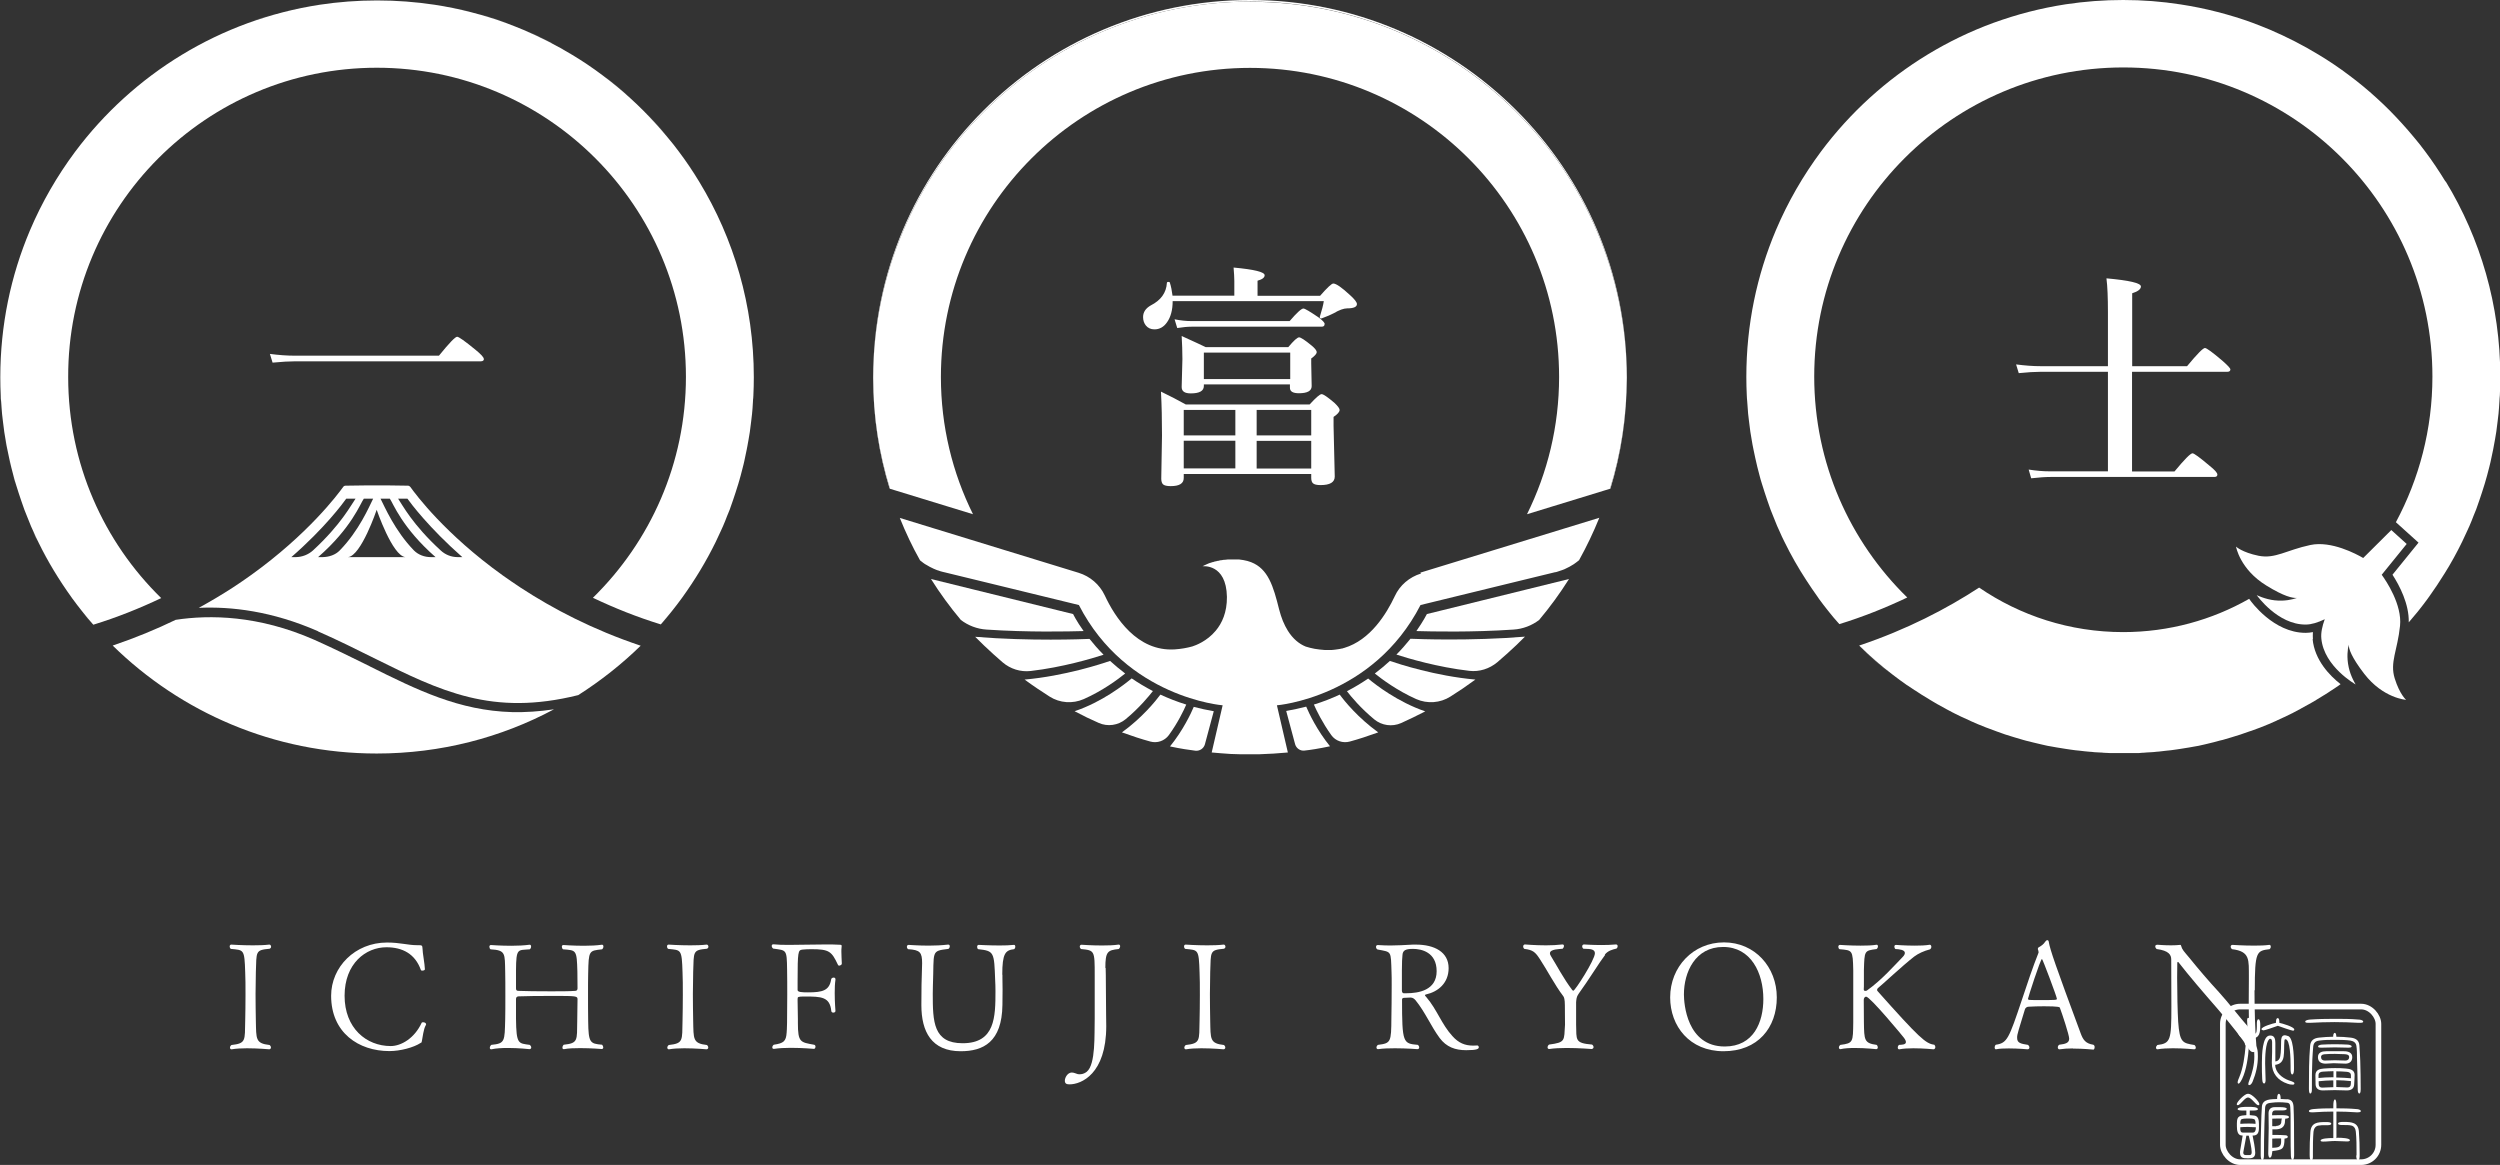 <?xml version="1.0" encoding="UTF-8"?>
<svg id="_レイヤー_2" data-name="レイヤー 2" xmlns="http://www.w3.org/2000/svg" viewBox="0 0 169.04 78.77">
  <rect x="0" y="0" width="169.04" height="78.77" fill="#333333" stroke="none"/>
  <defs>
    <style>
      .cls-1 {
        fill: none;
        stroke: #fff;
        stroke-miterlimit: 10;
        stroke-width: .38px;
      }

      .cls-2 {
        fill: #fff;
      }
    </style>
  </defs>
  <g id="_追従" data-name="追従">
    <g>
      <g>
        <path class="cls-2" d="M18.32,70.83c0,.06-.04.11-.11.12,0,0-.77-.07-1.51-.07-.37,0-.75.02-1.03.07h-.02c-.06,0-.1-.05-.1-.11s.03-.13.1-.18c1-.11.9-.31.93-1.63.01-.48.02-1.13.02-1.74s0-1.19-.02-1.54c-.05-1.59-.09-1.5-.97-1.59-.06-.04-.08-.11-.08-.16,0-.07.03-.13.11-.13,0,0,.71.05,1.46.05.38,0,.78-.01,1.1-.05h.02c.06,0,.11.07.11.14,0,.06-.03.11-.1.14-.98.09-.88.18-.93,1.58-.01.48-.02.99-.02,1.49,0,.61.01,1.22.02,1.81.03,1.22-.04,1.52.93,1.63.06.05.09.11.09.17Z"/>
        <path class="cls-2" d="M28.53,70.36c-.03.14,0,.11-.09.16-.47.31-1.38.55-2.11.55-2.08,0-3.94-1.24-3.94-3.74,0-1.94,1.61-3.6,3.78-3.6.89,0,1.41.18,2.03.18h.09c.24,0,.27.01.28.24,0,.28.15,1.02.16,1.39,0,.06-.1.09-.17.09-.05,0-.09-.01-.1-.04-.39-1.1-1.25-1.54-2.33-1.54-1.39,0-2.83,1.09-2.83,3.28s1.47,3.4,3.12,3.4c.71,0,1.61-.53,2.09-1.57.01-.03.06-.04.1-.04.09,0,.2.05.2.13,0,.02,0,.05-.02.07-.16.27-.21.83-.26,1.05Z"/>
        <path class="cls-2" d="M39.77,65.8c-.01.44-.01.91-.01,1.38,0,.64,0,1.29.01,1.88.02,1.45.12,1.51.94,1.58.05.05.08.12.08.18s-.03.11-.1.11h-.01s-.72-.06-1.45-.06c-.38,0-.79.01-1.09.07h-.03c-.05,0-.08-.04-.08-.1,0-.07.03-.15.09-.2.98-.1.89-.3.91-1.59.01-.43.02-1.33.02-1.48,0-.22-.06-.23-1.64-.23-.91,0-1.95.01-2.35.03-.14.01-.17.09-.17.2v1.31c.02,1.75.16,1.66.93,1.77.07.06.1.12.1.18s-.05.11-.12.11c0,0-.72-.08-1.46-.08-.39,0-.8.02-1.11.09h-.02c-.06,0-.09-.04-.09-.1,0-.07.04-.15.1-.2.94-.09.9-.24.94-1.73.01-.34.01-.97.01-1.59s0-1.26-.01-1.61c-.03-1.25.05-1.47-.99-1.53-.05-.03-.08-.11-.08-.17s.03-.12.1-.12h.01s.65.05,1.37.05c.42,0,.87-.02,1.23-.07h.02c.06,0,.09.05.09.12s-.03.15-.09.19c-.81.07-.92-.11-.93,1.43v1.21c0,.12.04.17.17.17.43.02,1.32.03,2.18.03.63,0,1.24,0,1.65-.03.1,0,.16-.06.16-.17,0-.15-.01-.78-.01-1.12-.04-1.5-.07-1.45-.97-1.52-.05-.04-.08-.11-.08-.17,0-.07.03-.12.1-.12h.01s.67.05,1.39.05c.42,0,.86-.02,1.2-.07h.02c.06,0,.09.05.09.12s-.03.14-.09.19c-.89.1-.91.07-.94,1.63Z"/>
        <path class="cls-2" d="M47.89,70.83c0,.06-.04.11-.11.12,0,0-.77-.07-1.51-.07-.37,0-.75.02-1.03.07h-.02c-.06,0-.1-.05-.1-.11s.03-.13.1-.18c1-.11.9-.31.93-1.63.01-.48.02-1.13.02-1.74s0-1.19-.02-1.54c-.05-1.59-.09-1.5-.97-1.59-.06-.04-.08-.11-.08-.16,0-.07.03-.13.11-.13,0,0,.71.05,1.46.05.38,0,.78-.01,1.1-.05h.02c.06,0,.11.07.11.14,0,.06-.03.11-.1.14-.98.09-.88.18-.93,1.58-.01.48-.02.99-.02,1.49,0,.61.01,1.22.02,1.81.03,1.22-.04,1.52.93,1.63.06.05.09.11.09.17Z"/>
        <path class="cls-2" d="M56.77,65.3c-.05,0-.09-.02-.11-.06-.43-.91-.58-1.06-1.8-1.06-.23,0-.43.01-.62.03-.27.05-.31.08-.31,2.17v.56c0,.14.26.16.7.16.99,0,1.45-.12,1.57-.88.01-.08.1-.12.17-.12.06,0,.12.03.12.11v.04c-.04.25-.05.58-.05.89,0,.63.05,1.22.05,1.22h0c0,.07-.07.11-.15.11-.06,0-.13-.04-.13-.11-.1-.96-.67-.98-1.79-.98-.47,0-.49.02-.49.17v.12c0,.3.02.87.02,1.23v.27c0,1.32.17,1.3,1.09,1.47.07.01.1.07.1.13,0,.07-.04.15-.1.15,0,0-.78-.07-1.57-.07-.4,0-.81.02-1.13.07h-.02c-.07,0-.1-.04-.1-.1s.03-.13.1-.18c.67-.1.83-.23.87-.82.02-.21.04-.68.04-2.55,0-.62,0-1.22-.01-1.72-.02-1.38-.04-1.28-.94-1.41-.06-.04-.1-.12-.1-.18s.04-.11.1-.11h.02c.26.03.62.04,1.02.04.75,0,1.67-.03,2.5-.03.33,0,.67,0,.96.02.11,0,.13.02.13.09,0,.03-.01.07-.01.13-.01.07-.01.16-.01.24,0,.24.02.54.03.81,0,.08-.08.13-.15.13Z"/>
        <path class="cls-2" d="M67.78,65.9v.21c.01.34.01.56.01.8s0,.54-.01,1.04c-.03,2.51-1.3,3.13-2.82,3.13-1.98,0-2.66-1.33-2.66-3.11v-.08c.01-.51.01-1.02.01-1.31.01-.65.04-1.11.04-1.45,0-.74-.14-.9-.95-.95-.05-.04-.08-.1-.08-.16,0-.07.04-.13.11-.13.06,0,.66.05,1.37.05.41,0,.88-.02,1.3-.07h.02c.07,0,.1.05.1.11,0,.07-.03.14-.09.18-1.21.15-.96.12-1.05,2.47,0,.16-.01.35-.01.56,0,1.89.03,3.35,2.02,3.35,2.2,0,2.22-1.78,2.22-3.53,0-.33-.01-.49-.02-.72-.07-1.91-.06-1.99-1.15-2.11-.05-.03-.07-.09-.07-.16s.03-.13.11-.13c0,0,.71.04,1.41.04.35,0,.7-.01.96-.04h.02c.05,0,.08.05.08.12,0,.06-.02.13-.08.17-.59.07-.8.28-.8,1.73Z"/>
        <path class="cls-2" d="M74.76,65.45c0,.15.01.31.01.49.01.58.02,2.25.02,2.65,0,.21.01.47.01.79,0,3.25-1.7,3.94-2.48,3.94-.19,0-.32-.04-.32-.25s.19-.55.47-.55c.15,0,.29.08.41.11.05.01.09.01.13.01.23,0,.39-.11.47-.17.62-.5.51-2.54.54-3.61v-2.92c0-1.66,0-1.68-.92-1.77-.06-.04-.09-.11-.09-.17s.04-.12.12-.12c0,0,.67.05,1.38.05.39,0,.8-.01,1.12-.06h.02c.06,0,.09.05.09.11,0,.07-.04.15-.1.19-.74.08-.9.16-.9,1.28Z"/>
        <path class="cls-2" d="M82.85,70.83c0,.06-.04.11-.11.12,0,0-.77-.07-1.51-.07-.37,0-.75.02-1.03.07h-.02c-.06,0-.1-.05-.1-.11s.03-.13.1-.18c1-.11.9-.31.93-1.63.01-.48.02-1.13.02-1.74s0-1.19-.02-1.54c-.05-1.59-.09-1.5-.97-1.59-.06-.04-.08-.11-.08-.16,0-.07.03-.13.11-.13,0,0,.71.05,1.46.05.38,0,.78-.01,1.1-.05h.02c.06,0,.11.07.11.14,0,.06-.03.11-.1.14-.98.09-.88.18-.93,1.58-.01.48-.02.99-.02,1.49,0,.61.01,1.22.02,1.81.03,1.22-.04,1.52.93,1.63.06.05.09.11.09.17Z"/>
        <path class="cls-2" d="M99.89,70.69c.06,0,.1.06.1.12,0,.11-.11.2-.85.2s-1.34-.21-1.8-.83c-.59-.8-.97-1.74-1.63-2.55-.08-.09-.18-.18-.34-.18-.01,0-.25.01-.43.02-.08,0-.14.04-.14.11,0,2.96.07,2.98,1.07,3.07.06.05.09.11.09.17,0,.07-.04.12-.12.12,0,0-.74-.06-1.52-.06-.39,0-.8.01-1.13.06h-.02c-.06,0-.1-.05-.1-.11s.03-.13.1-.18c.88-.11.9-.18.91-1.82.01-.47.02-1.46.02-2.23,0-.35,0-.65-.01-.84-.05-1.51.02-1.37-.95-1.56-.07-.04-.1-.11-.1-.18,0-.06.04-.12.11-.12h.01c.32.02.6.03.85.03.5,0,.93-.03,1.52-.06h.21c1.25,0,2.21.5,2.21,1.59,0,1.02-.72,1.6-1.53,1.78-.05.01-.07.03-.07.05,0,.04.07.1.1.14.72.84,1.03,1.84,1.76,2.63.41.46.84.64,1.4.64.09,0,.18,0,.28-.01h.01ZM95.55,64.16c-.48,0-.7.08-.72.41-.03.26-.03.42-.04,1.05v1.36c0,.1.05.18.12.18h.18c.83,0,2.05-.2,2.05-1.49s-1.03-1.51-1.6-1.51Z"/>
        <path class="cls-2" d="M108.53,64.57c-.38.49-1.07,1.63-1.8,2.64-.14.2-.14.36-.16.56v1.49c.03,1.07-.1,1.27,1.08,1.37.07.05.1.12.1.17,0,.07-.05.12-.13.13,0,0-.85-.07-1.7-.07-.42,0-.85.02-1.16.07h-.02c-.06,0-.1-.05-.1-.11s.03-.14.1-.19c1.13-.15,1.01-.26,1.08-1.34,0-.17-.01-1.3-.01-1.31,0-.42-.06-.56-.1-.61-.59-.78-1.09-1.76-1.59-2.52-.31-.47-.46-.62-1.05-.69-.06-.05-.08-.11-.08-.16,0-.08.05-.14.12-.14,0,0,.69.06,1.43.06.38,0,.77-.02,1.1-.06h.02c.06,0,.09.05.09.11,0,.05-.03.12-.09.18-.19.03-.86.01-.86.31,0,.05.02.12.07.19.41.66.84,1.5,1.43,2.28.03.04.06.06.08.06.12,0,1.46-2.09,1.46-2.53,0-.36-.51-.28-.78-.31-.06-.05-.08-.11-.08-.16,0-.07.05-.13.12-.13,0,0,.54.04,1.19.04.31,0,.66-.01.97-.04h.01c.07,0,.11.05.11.12,0,.05-.02.11-.08.16-.26.06-.58.14-.79.41Z"/>
        <path class="cls-2" d="M116.54,71.08c-2.3,0-3.61-1.7-3.61-3.64,0-2.06,1.55-3.72,3.64-3.72s3.57,1.67,3.57,3.72-1.28,3.64-3.6,3.64ZM116.51,64.03c-1.89,0-2.65,1.71-2.65,3.21,0,.61.19,3.52,2.76,3.52,1.96,0,2.61-1.65,2.61-3.21,0-1.77-.84-3.52-2.72-3.52Z"/>
        <path class="cls-2" d="M130.86,70.8c0,.08-.05.14-.11.15-.01,0-.7-.07-1.38-.07-.34,0-.69.02-.94.07h-.02c-.06,0-.09-.05-.09-.12s.03-.14.09-.18c.19-.01.46-.01.46-.19,0-.07-.04-.17-.15-.31-.04-.06-2.27-2.76-2.54-2.76-.09,0-.16.1-.16.21,0,.02.01,1.06.01,1.53.02,1.18.01,1.41.86,1.52.06.05.08.12.08.17,0,.06-.03.11-.1.12-.01,0-.74-.08-1.45-.08-.36,0-.72.02-.97.08h-.02c-.05,0-.09-.05-.09-.11s.03-.13.1-.18c.88-.11.85-.2.87-1.52v-3.52c-.03-1.39-.05-1.35-.93-1.43-.06-.04-.08-.11-.08-.16,0-.07.04-.13.11-.13,0,0,.69.05,1.4.05.38,0,.78-.01,1.07-.06h.02c.05,0,.08.05.08.11s-.03.13-.09.18c-.84.11-.82.11-.86,1.43v.8c0,.24,0,.43-.01.5h0c0,.08.05.1.11.1.04,0,.09-.01.11-.03.99-.7,1.9-1.74,2.4-2.25.12-.12.16-.21.16-.29,0-.21-.39-.25-.64-.26-.05-.04-.07-.11-.07-.16,0-.06.03-.12.1-.12,0,0,.62.05,1.27.05.36,0,.73-.01,1.02-.06h.01c.06,0,.1.07.1.14,0,.06-.03.13-.09.17-.42.11-.79.28-1.07.49-.82.64-2.18,1.92-2.45,2.13-.03.02-.06.08-.06.13,0,.02.01.05.02.06,2.85,3.2,3.27,3.57,3.85,3.64.05.05.07.11.07.15Z"/>
        <path class="cls-2" d="M140.16,70.89c-.32,0-.65.02-.9.06h-.02c-.06,0-.1-.06-.1-.13,0-.06.03-.14.1-.18.38-.05.67-.1.67-.41,0-.24-.46-1.64-.63-2.09-.01-.04-.06-.1-1.07-.1-.36,0-.74.01-1.05.03-.06,0-.2.03-.25.2-.14.49-.44,1.4-.5,1.69-.02.08-.02.15-.02.22,0,.35.25.39.73.47.07.05.1.12.1.18,0,.07-.05.12-.12.12-.01,0-.65-.06-1.27-.06-.31,0-.64.01-.87.06h-.01c-.05,0-.08-.06-.08-.13,0-.06.02-.13.08-.18.77-.11.88-.41,1.76-3.03.35-1.05.74-2.23,1.13-3.2v-.02c0-.05-.02-.15-.04-.18,0,0-.01-.02-.01-.04,0-.04.01-.09.05-.11.19-.11.33-.2.46-.4.04-.06.09-.09.13-.09.05,0,.09.03.1.12.09.53.43,1.53,2.16,6.19.16.43.33.68.85.76.07.03.09.1.09.16,0,.09-.04.17-.08.17,0,0-.7-.07-1.38-.07ZM138.07,64.84c-.1,0-.95,2.64-.95,2.71,0,.04.08.05.1.06.09.01.4.01.75.01.97,0,1.11,0,1.11-.08,0-.13-.97-2.7-1.01-2.7Z"/>
        <path class="cls-2" d="M152.44,66.95c0,1.16.04,2.85.13,3.8v.09c0,.24-.1.3-.22.3-.13,0-.22-.08-.36-.31-.33-.53-1.11-1.53-2.04-2.61-.96-1.1-1.97-2.28-2.66-3.17t-.02-.01s-.05.02-.05.05c0,.29-.01.64-.01,1,0,1.09.03,2.35.07,3,.1,1.4.29,1.44,1.1,1.57.06.05.09.12.09.18s-.03.11-.11.11c0,0-.72-.07-1.44-.07-.37,0-.74.02-1.03.07h-.02c-.05,0-.09-.05-.09-.11s.03-.12.09-.18c.9-.11.95-.33.95-2.59,0-.91-.01-2.15-.01-3.19,0-.31-.15-.6-.99-.71-.04-.03-.09-.11-.09-.18,0-.06.04-.11.15-.11,0,0,.45.04.92.04.21,0,.42-.01.61-.03h.01s.04,0,.05.04c.08.3.19.38.57.84.59.73,1.26,1.52,1.99,2.31.68.75,1.38,1.67,1.98,2.35.02.02.03.03.05.03s.03-.02.03-.08v-.03c-.03-.37-.04-.95-.04-1.51,0-.62.01-1.23.01-1.6v-.2c-.01-1.13.1-1.71-1.14-1.86-.06-.05-.09-.11-.09-.17s.04-.12.12-.12c0,0,.74.05,1.47.05.37,0,.74-.01,1.01-.05h.02c.06,0,.09.05.09.12,0,.06-.02.12-.08.17-.88.11-1,.14-1,2.79Z"/>
      </g>
      <g>
        <rect class="cls-1" x="150.3" y="68.06" width="10.52" height="10.52" rx="1.17" ry="1.17"/>
        <g>
          <path class="cls-2" d="M157.85,68.89c.54,0,1.09,0,1.63.05.08,0,.31.03.31.14,0,.08-.15.08-.2.08-.04,0-.07,0-.11,0-.54-.03-1.09-.05-1.63-.05s-1.11.02-1.67.05c-.03,0-.07,0-.11,0-.05,0-.2,0-.2-.08,0-.11.24-.13.31-.14.55-.04,1.11-.05,1.67-.05Z"/>
          <path class="cls-2" d="M159.37,71.58c0-.23,0-.65-.04-.86-.03-.22-.19-.32-.4-.36-.29-.04-.61-.05-.91-.05h-.15c-.34,0-.71,0-1.05.05-.25.03-.38.14-.41.4-.03.29-.04.59-.06.88-.03.67-.03,1.34-.03,2.01,0,.07,0,.29-.11.29-.08,0-.09-.2-.09-.32v-.1c0-.92,0-1.88.08-2.8.03-.37.24-.52.6-.56.31-.03.64-.06.96-.06v-.03c0-.08.02-.23.11-.23.08,0,.1.15.1.23v.03c.32,0,.65.02.97.06.33.04.56.17.59.51.03.35.04.71.06,1.06.02.64.03,1.28.03,1.92,0,.05,0,.29-.09.29-.11,0-.11-.22-.11-.29-.02-.69-.02-1.38-.05-2.08ZM158.68,73.73c-.27,0-.54-.02-.81-.02s-.54.02-.81.02-.48-.11-.49-.41c0-.2-.01-.41-.01-.62,0-.35.27-.43.57-.45.25-.02.5-.03.75-.03s.49,0,.74.03c.27.02.59.09.59.43,0,.21-.02.43-.03.64-.01.3-.22.41-.49.41ZM158.59,71.92c-.26,0-.52-.03-.79-.03-.18,0-.37.03-.54.03-.3,0-.53-.11-.53-.44s.29-.4.56-.4c.2,0,.4,0,.6,0s.4,0,.6,0c.27,0,.56.08.56.4,0,.29-.18.44-.46.44ZM158.83,70.84h-.02c-.31,0-.62-.02-.93-.02s-.61.02-.92.02h-.02c-.07,0-.2,0-.2-.08,0-.11.24-.13.31-.13.27-.02.55-.02.82-.02s.56,0,.83.02c.07,0,.31.02.31.13,0,.07-.13.08-.2.08ZM157.77,72.43c-.23,0-.47.02-.7.03-.16.01-.3.06-.3.24v.19c.3-.03.61-.05.93-.05h.08v-.42ZM157.77,73.05h-.06c-.31,0-.62.03-.93.06v.12c0,.17.02.31.25.31.25,0,.49-.03.74-.03v-.45ZM158.55,71.28c-.22-.01-.44-.02-.66-.02s-.43,0-.65.02c-.12,0-.3.03-.3.19s.1.24.25.24c.23,0,.46-.02.69-.02s.47.02.71.02c.15,0,.25-.08.25-.24s-.17-.18-.3-.19ZM158.96,72.71c0-.18-.14-.23-.3-.24-.23-.02-.46-.03-.69-.03v.42h.12c.29,0,.58.03.87.05v-.19ZM157.97,73.05v.45c.25,0,.49.03.74.03.28,0,.24-.22.25-.43-.31-.03-.62-.06-.93-.06h-.06Z"/>
          <path class="cls-2" d="M158.03,76.93h.06c.23,0,.8.02.8.17,0,.08-.14.08-.19.08-.27,0-.54-.03-.82-.03s-.53.04-.8.04c-.05,0-.17,0-.17-.07,0-.15.58-.17.8-.17h.06v-1.79c-.45,0-.89.02-1.34.05-.04,0-.08,0-.11,0h-.02c-.06,0-.18,0-.18-.08,0-.11.24-.13.31-.14.44-.04.89-.05,1.34-.05,0-.02,0-.09,0-.18,0-.18.02-.42.11-.42.08,0,.1.23.1.41,0,.09,0,.17,0,.19.45,0,.9.01,1.34.05.08,0,.31.03.31.14,0,.07-.12.08-.18.08h-.02s-.08,0-.11,0c-.45-.03-.89-.05-1.34-.05v1.79h.05ZM156.17,78.1c0-.07,0-.13,0-.16,0-.47.01-.94.05-1.41.05-.63.49-.66,1.01-.66h.06c.12,0,.34,0,.34.11s-.21.1-.29.1h-.12c-.16,0-.32,0-.47.03-.2.04-.3.22-.32.41-.04.47-.04.94-.04,1.41v.26c0,.07,0,.28-.11.28-.09,0-.11-.2-.11-.36ZM159.34,78.13c0-.07,0-.13,0-.16,0-.49,0-.98-.05-1.46-.02-.19-.11-.37-.32-.41-.14-.03-.31-.03-.47-.03h-.12c-.08,0-.29,0-.29-.1s.22-.11.34-.11h.06c.52,0,.97.04,1.01.66.04.5.05,1,.05,1.49v.12c0,.14-.01.32-.11.32-.1,0-.12-.18-.12-.33Z"/>
          <path class="cls-2" d="M152.06,70.79c-.05.69-.16,1.54-.46,2.17-.04.07-.15.31-.24.31-.04,0-.06-.04-.06-.08,0-.1.07-.26.11-.35.27-.65.37-1.43.43-2.13-.04-.06-.06-.13-.06-.2,0-.11.05-.22.12-.31-.02,0-.05,0-.08,0-.46,0-.54-.38-.54-.77v-.08c0-.16,0-.43.12-.43.09,0,.11.15.11.28,0,.08,0,.17,0,.21,0,.39,0,.52.44.56,0-.15.02-.29.02-.43,0-.18-.03-.35-.03-.53,0-.05,0-.19.08-.19.17,0,.18.57.18.7,0,.15,0,.3-.02.45.12,0,.36-.04.39-.19.02-.11.03-.24.03-.36v-.2c0-.09,0-.3.11-.3.11,0,.12.26.12.36v.02c0,.49-.02.91-.58.91-.04,0-.08,0-.11,0-.04.07-.08.16-.08.24,0,.11.09.13.18.13.43,0,.43.54.43.86,0,.57-.13,1.15-.35,1.68-.03.08-.12.25-.23.25-.04,0-.07-.02-.07-.07,0-.07.04-.16.06-.22.21-.53.35-1.08.35-1.65,0-.11-.01-.22-.01-.33,0-.2-.08-.34-.3-.34h-.05ZM153.01,69.66s-.1-.02-.1-.07c0-.17.8-.4.98-.43,0-.08,0-.32.12-.32s.11.25.11.32c.19.04,1.01.27,1.01.45,0,.06-.04.08-.09.08-.09,0-.86-.27-1.02-.33-.22.07-.84.31-1,.31ZM153.46,70.25c-.29.21-.3,1.28-.3,1.64v.03c0,.36.03.72.03,1.08,0,.07,0,.26-.1.26-.12,0-.12-.23-.13-.31-.02-.32-.02-.64-.02-.96v-.15c0-.52.03-1.8.53-1.82h.06c.27,0,.32.26.32.49,0,.42,0,.84,0,1.26.19-.02.3-.16.33-.34.06-.31.05-.72.06-1.03,0-.17.03-.4.25-.4.06,0,.11.02.17.04.06.01.09.02.14.07.31.31.31,1.62.31,2.02,0,.03,0,.09,0,.16,0,.15-.02.36-.12.36s-.11-.23-.11-.36v-.22c0-.45-.02-1.8-.35-1.8-.07,0-.07.1-.07.14-.03.34,0,.69-.05,1.03-.05.33-.23.52-.57.56,0,.51.47.89.92,1.05.07.03.38.1.38.2,0,.08-.06.09-.13.09-.11,0-.23-.02-.33-.06-.67-.22-1.07-.71-1.07-1.42,0-.25.02-.49.02-.74v-.61c0-.08,0-.27-.13-.27h-.03Z"/>
          <path class="cls-2" d="M152.04,73.96h0c.21,0,.73.52.73.7,0,.04-.03.07-.07.07-.18,0-.45-.52-.7-.52-.23,0-.51.52-.7.52-.03,0-.06-.03-.06-.07,0-.16.54-.7.73-.7h.06ZM151.6,76.78c-.31,0-.35-.35-.35-.63,0-.08,0-.15,0-.2,0-.52.2-.51.64-.55v-.31s-.11,0-.22,0c-.17,0-.37-.01-.37-.09,0-.16.5-.16.67-.16h.07c.18,0,.63,0,.63.16,0,.08-.18.09-.34.09-.1,0-.18,0-.21,0v.31l.3.03c.28.03.32.31.32.57,0,.1,0,.19,0,.27,0,.28-.08.51-.38.51h-.05c.06.25.18.93.18,1.16,0,.29-.15.38-.43.38h-.11c-.27,0-.49-.02-.49-.38,0-.07,0-.13.02-.2.05-.32.1-.64.16-.96h-.03ZM152.51,75.94v-.02c0-.08-.02-.23-.11-.25-.12-.04-.28-.04-.4-.04-.14,0-.28,0-.41.04-.11.02-.11.22-.11.3v.02c.17-.01.35-.02.53-.02s.33,0,.5.02v-.05ZM152.52,76.22c-.17,0-.34-.02-.51-.02-.18,0-.35,0-.53.02,0,.04,0,.08,0,.12,0,.12.03.24.17.24h.69c.14,0,.19-.17.19-.29h0v-.08ZM152.11,78.1c.12,0,.14-.1.14-.2,0-.25-.13-.85-.2-1.11h-.16c-.07.32-.11.65-.18.97,0,.06-.03.11-.03.17,0,.1.05.17.16.17h.28ZM154.62,74.32c.33.02.44.19.46.51.02.36.02.72.03,1.08,0,.72.01,1.44.01,2.16,0,.06,0,.35-.1.35-.11,0-.12-.25-.12-.31-.03-.79-.01-1.58-.02-2.37,0-.29,0-.58-.02-.86-.01-.19-.04-.31-.25-.32-.17-.02-.34-.03-.52-.03-.16,0-.32.01-.47.03-.23.02-.43.05-.46.31-.03.39-.03.78-.05,1.17-.02.69-.03,1.39-.03,2.08,0,.07,0,.31-.12.31-.1,0-.1-.3-.1-.35,0-.69,0-1.38.03-2.07.01-.39.02-.79.05-1.18.04-.54.63-.5,1.03-.52,0-.07,0-.35.12-.35s.12.29.12.35l.43.02ZM153.65,76.35v.39c.06,0,.11,0,.17,0,.23,0,.45,0,.67.02.07,0,.2.01.2.11s-.16.11-.22.12c-.01.71-.13.76-.82.84-.02.09-.03.45-.17.45-.1,0-.11-.23-.11-.3,0-.57.03-1.14.03-1.71,0-.33-.01-.66-.01-.99,0-.28.15-.42.43-.42.03,0,.06,0,.09,0,0,0,.12,0,.25,0,.21,0,.46.02.46.11,0,.1-.18.11-.27.11h-.45s-.04,0-.04,0h0c-.16,0-.23.09-.23.25,0,.02,0,.05,0,.08.15,0,.3-.01.45-.01h.12c.21,0,.57,0,.57.13,0,.1-.19.11-.25.11l-.02.16c0,.06,0,.12-.02.18-.07.27-.3.37-.56.38h-.26ZM154.24,76.98c-.09,0-.19,0-.28,0-.11,0-.22,0-.32.01v.62c.3-.02.59.01.6-.38,0,0,0-.02,0-.04v-.21ZM153.91,76.13c.16,0,.31-.07.34-.23,0-.04,0-.08.01-.11,0-.06.02-.11.03-.16-.09,0-.19,0-.28,0-.12,0-.24,0-.37.01v.51s.26,0,.26,0Z"/>
        </g>
      </g>
      <g>
        <path class="cls-2" d="M79.27,19.99h4.19v-.99c0-.24-.02-.54-.05-.91,1.4.13,2.1.3,2.1.52,0,.16-.16.28-.48.37v1.02h4.23c.48-.55.78-.83.89-.83.19,0,.57.26,1.14.79.31.28.46.48.46.6,0,.19-.22.29-.66.29-.23,0-.54.11-.91.33-.17.09-.44.21-.82.35-.02,0-.03,0-.05,0-.05,0-.07-.02-.07-.06,0-.02,0-.03,0-.05.14-.44.23-.79.27-1.06h-10.22c0,.6-.13,1.08-.38,1.43-.22.32-.51.48-.85.48-.25,0-.44-.09-.58-.26-.12-.15-.19-.34-.19-.57,0-.33.17-.59.52-.79.69-.35,1.05-.86,1.09-1.52,0-.05.04-.07.11-.07.06,0,.09.02.09.05.08.25.14.54.18.87ZM80.04,32.05v.27c0,.37-.29.55-.88.55-.26,0-.43-.04-.52-.12-.08-.08-.12-.21-.12-.39l.05-2.91c0-1.06-.02-2.05-.07-2.97.6.29,1.16.58,1.68.87h8.37c.43-.47.7-.7.81-.7.12,0,.41.2.87.59.23.22.35.38.35.48,0,.13-.14.29-.41.47v.61l.08,3.42c0,.39-.32.58-.96.58-.25,0-.42-.04-.51-.12-.08-.07-.12-.2-.12-.37v-.26h-8.62ZM89.56,21.93c0,.11-.07.16-.21.16h-8.79c-.26,0-.58.03-.96.09l-.18-.59c.4.08.78.12,1.14.12h6.64c.49-.57.8-.85.93-.85.1,0,.43.2,1.01.59.29.21.43.37.43.46ZM87.24,25.99h-5.84v.11c0,.33-.29.5-.88.5-.42,0-.62-.14-.62-.43l.05-1.89c0-.51-.02-1.03-.05-1.56.88.4,1.42.65,1.62.75h5.59c.37-.44.61-.66.73-.66.11,0,.39.18.84.55.23.19.35.34.35.45s-.12.25-.37.43v.32l.03,1.55c0,.32-.29.48-.86.48-.41,0-.61-.12-.61-.37v-.23ZM80.04,29.44h3.49v-1.72h-3.49v1.72ZM80.04,29.8v1.87h3.49v-1.87h-3.49ZM87.24,25.63v-1.79h-5.84v1.79h5.84ZM88.66,29.44v-1.72h-3.69v1.72h3.69ZM88.66,31.68v-1.87h-3.69v1.87h3.69Z"/>
        <g>
          <path class="cls-2" d="M76.08,45.54c-.37-.28-.71-.57-1.02-.85-.59.2-3.08,1.02-5.78,1.26.57.42,1.14.8,1.69,1.15.69.44,1.56.5,2.31.17,1.29-.57,2.33-1.35,2.8-1.73Z"/>
          <path class="cls-2" d="M78.46,46.97c-.32.43-1.23,1.56-2.6,2.55.69.25,1.33.46,1.92.62.46.13.96-.04,1.25-.43.61-.84,1.01-1.67,1.18-2.07-.62-.19-1.2-.42-1.74-.67Z"/>
          <path class="cls-2" d="M77.96,46.73c-.52-.27-1-.56-1.44-.86-.5.42-2.01,1.6-3.86,2.22.56.3,1.1.56,1.63.79.6.27,1.31.17,1.82-.25.92-.76,1.55-1.53,1.85-1.91Z"/>
          <path class="cls-2" d="M73.27,42.67c-.49-.68-.71-1.15-.71-1.15l-9.61-2.37c.61.97,1.28,1.89,2.02,2.77.5.38,1.1.61,1.74.65,2.81.19,5.52.13,6.57.1Z"/>
          <path class="cls-2" d="M80.72,47.79c-.19.45-.73,1.6-1.61,2.68.74.16,1.33.24,1.72.29.29.03.56-.15.64-.43l.6-2.24c-.47-.08-.91-.18-1.34-.29Z"/>
          <path class="cls-2" d="M69.69,45.37c2.15-.25,4.13-.84,4.93-1.1-.37-.37-.69-.74-.95-1.07-.28.01-1.27.05-2.63.05-1.43,0-3.26-.04-5.07-.19-.01,0-.02,0-.03,0,.2.2.4.39.59.58.42.4.85.79,1.27,1.15.52.44,1.2.66,1.89.58Z"/>
          <path class="cls-2" d="M92.96,45.54c.47.38,1.52,1.16,2.8,1.73.75.33,1.62.27,2.31-.17.56-.35,1.12-.73,1.69-1.15-2.7-.24-5.2-1.06-5.78-1.26-.31.28-.65.57-1.02.85Z"/>
          <path class="cls-2" d="M90.58,46.97c-.54.25-1.12.48-1.74.67.17.39.57,1.22,1.18,2.07.28.39.78.56,1.25.43.59-.16,1.23-.37,1.92-.62-1.37-.99-2.28-2.11-2.6-2.55Z"/>
          <path class="cls-2" d="M91.07,46.73c.29.38.93,1.15,1.85,1.91.51.42,1.21.52,1.82.25.53-.24,1.07-.5,1.63-.79-1.85-.63-3.36-1.8-3.86-2.22-.44.3-.92.59-1.44.86Z"/>
          <path class="cls-2" d="M95.76,42.67c1.05.03,3.77.09,6.57-.1.64-.04,1.24-.27,1.74-.65.73-.87,1.41-1.8,2.02-2.77l-9.61,2.37s-.23.46-.71,1.15Z"/>
          <path class="cls-2" d="M86.97,48.08l.6,2.24c.08.28.35.47.64.43.38-.04.97-.13,1.72-.29-.88-1.08-1.42-2.23-1.61-2.68-.43.11-.88.21-1.34.29Z"/>
          <path class="cls-2" d="M98,43.24c-1.36,0-2.35-.04-2.63-.05-.27.33-.58.7-.95,1.07.8.26,2.78.85,4.93,1.1.68.08,1.36-.14,1.89-.58.43-.36.85-.75,1.28-1.15.2-.19.39-.38.59-.58-.01,0-.02,0-.03,0-1.81.15-3.64.19-5.07.19Z"/>
          <path class="cls-2" d="M96.08,38.78c-.78.24-1.43.79-1.77,1.53-.56,1.19-1.65,2.97-3.42,3.5,0,0,0,0,0,0-.04.01-.09.02-.13.04,0,0-.02,0-.03,0-.03,0-.06.02-.09.02-.04,0-.07.02-.11.02-.02,0-.04,0-.07.01-.13.02-.27.04-.41.05,0,0-.02,0-.02,0-.07,0-.13,0-.2,0,0,0-.02,0-.03,0-.07,0-.15,0-.23,0-.24-.02-.46-.04-.68-.08-.21-.04-.41-.09-.6-.15-.45-.18-.87-.53-1.21-1.07-.12-.2-.24-.42-.34-.67-.09-.23-.18-.49-.25-.77-.39-1.57-.74-2.75-1.9-3.2-.16-.06-.33-.11-.52-.14-.1-.02-.19-.03-.28-.04-.04,0-.09,0-.13,0-.05,0-.09,0-.14,0-.06,0-.11,0-.17,0-.03,0-.06,0-.09,0-.06,0-.12,0-.18,0-.02,0-.05,0-.07,0-.06,0-.12.01-.18.02-.02,0-.04,0-.06,0-.06,0-.11.02-.17.03-.02,0-.03,0-.05,0-.06.01-.11.02-.16.04-.01,0-.03,0-.04,0-.05.01-.11.03-.16.04-.01,0-.02,0-.03,0-.05.01-.1.03-.15.05,0,0-.02,0-.03,0-.05.02-.09.03-.14.05,0,0-.01,0-.02,0-.05.02-.09.03-.13.05,0,0,0,0,0,0-.24.1-.38.18-.38.18,0,0,1.61-.21,1.65,2.07.01,1.04-.33,1.78-.76,2.29-.59.71-1.36.99-1.58,1.06-.36.1-.75.17-1.19.2-2.55.16-4.05-2.19-4.73-3.65-.35-.74-.99-1.29-1.77-1.53l-12.09-3.71c.4.99.85,1.95,1.37,2.87.06.05.12.09.18.14,0,0,0,0,.01.01.06.04.11.08.17.12,0,0,0,0,.01,0,.19.12.38.22.58.31.02,0,.03.01.05.02.05.02.1.04.15.06.02,0,.04.02.07.02.05.02.09.03.14.05.02,0,.05.02.07.02.05.02.1.03.15.04.02,0,.03,0,.05.01l3.04.74,6.07,1.48s0,0,0,0h0c3.22,6.27,9.72,6.78,9.72,6.78l-.74,3.19s0,0,0,0c.42.04.85.07,1.28.1,0,0,0,0,0,0,.21.01.43.02.64.02.22,0,.43,0,.65,0,0,0,0,0,0,0h0c.22,0,.44,0,.65,0,.65-.02,1.29-.06,1.93-.12l-.74-3.19s6.49-.52,9.71-6.78h0s0,0,0,0l6.8-1.66,2.3-.56s.02,0,.03,0c.06-.01.11-.03.17-.05.02,0,.04-.01.06-.02.05-.02.1-.03.15-.05.02,0,.04-.01.06-.02.05-.02.1-.04.16-.06.01,0,.03-.01.04-.02.21-.09.4-.2.59-.32,0,0,0,0,0,0,.06-.04.12-.08.18-.13,0,0,0,0,0,0,.06-.05.12-.09.18-.14.51-.92.97-1.88,1.37-2.87l-12.1,3.71Z"/>
        </g>
        <path class="cls-2" d="M32.72,24.27c0,.1-.07.16-.2.16h-12.54c-.41,0-.93.03-1.55.09l-.18-.59c.6.08,1.16.12,1.69.12h9.74c.69-.85,1.1-1.28,1.23-1.28.11,0,.52.29,1.24.88.37.3.56.51.56.61Z"/>
        <path class="cls-2" d="M144.16,25.15v6.73h2.87c.68-.82,1.08-1.23,1.22-1.23.1,0,.49.28,1.16.85.34.27.52.47.52.59,0,.11-.07.16-.21.16h-11.05c-.36,0-.8.03-1.33.09l-.17-.59c.51.08.98.12,1.42.12h3.94v-6.73h-4.56c-.39,0-.88.03-1.47.09l-.18-.59c.6.08,1.16.12,1.68.12h4.53v-3.65c0-.98-.03-1.74-.1-2.29,1.55.14,2.33.32,2.33.55,0,.18-.2.34-.59.46v4.93h3.71c.68-.82,1.08-1.23,1.21-1.23.11,0,.51.29,1.19.87.35.31.53.5.53.58,0,.1-.07.16-.21.16h-6.43Z"/>
        <path class="cls-2" d="M110,25.59s0-.04,0-.06c0,2.61-.4,5.13-1.14,7.51h.03c.72-2.36,1.11-4.86,1.11-7.45Z"/>
        <path class="cls-2" d="M59.04,25.59c0,2.59.39,5.09,1.11,7.44h.03c-.74-2.36-1.13-4.88-1.14-7.49,0,.02,0,.04,0,.06Z"/>
        <path class="cls-2" d="M84.52.11c14.05,0,25.45,11.38,25.48,25.42,0-.02,0-.04,0-.05,0-14.07-11.41-25.48-25.48-25.48s-25.48,11.41-25.48,25.48c0,.02,0,.04,0,.06.03-14.05,11.43-25.43,25.48-25.43Z"/>
        <path class="cls-2" d="M84.52.11c-14.05,0-25.45,11.38-25.48,25.43,0,2.61.4,5.13,1.14,7.51l5.61,1.72c-1.39-2.8-2.17-5.95-2.17-9.28,0-11.54,9.36-20.9,20.9-20.9s20.9,9.36,20.9,20.9c0,3.34-.79,6.49-2.17,9.28l5.61-1.72c.74-2.37,1.13-4.89,1.14-7.51-.03-14.05-11.43-25.42-25.48-25.42Z"/>
        <g>
          <path class="cls-2" d="M35.4,2c1.14.48,2.24,1.05,3.29,1.69-1.05-.64-2.15-1.2-3.29-1.69Z"/>
          <path class="cls-2" d="M43.5,7.46c.58.58,1.13,1.18,1.64,1.81-.52-.63-1.07-1.23-1.64-1.81Z"/>
          <path class="cls-2" d="M31.85.8c.81.21,1.61.46,2.39.74-.78-.29-1.58-.53-2.39-.74Z"/>
          <path class="cls-2" d="M50.6,29.74c-.04.22-.07.44-.12.65.04-.22.08-.43.12-.65Z"/>
          <path class="cls-2" d="M50.9,27.16c-.02.27-.04.54-.06.81.03-.27.04-.54.06-.81Z"/>
          <path class="cls-2" d="M1.4,33.82c-.06-.17-.12-.34-.17-.51.06.17.11.34.17.51Z"/>
          <path class="cls-2" d="M50.78,28.48c-.03.24-.06.48-.09.71.03-.24.06-.47.09-.71Z"/>
          <path class="cls-2" d="M45.9,10.24c.49.65.95,1.33,1.37,2.03-.43-.7-.88-1.38-1.37-2.03Z"/>
          <path class="cls-2" d="M29.36.29c.84.13,1.67.3,2.49.51-.81-.21-1.64-.38-2.49-.51Z"/>
          <path class="cls-2" d="M50.96,25.48c0,.42-.01.84-.03,1.25.02-.42.03-.83.03-1.25Z"/>
          <path class="cls-2" d="M40.73,5.06c.65.49,1.28,1.01,1.89,1.56-.6-.55-1.23-1.07-1.89-1.56Z"/>
          <path class="cls-2" d="M.12,27.97c-.03-.27-.04-.54-.06-.81.02.27.04.54.06.81Z"/>
          <path class="cls-2" d="M.27,29.19c-.03-.24-.06-.47-.09-.71.03.24.06.48.09.71Z"/>
          <path class="cls-2" d="M.74,31.56c-.05-.2-.1-.4-.14-.61.04.2.09.41.14.61Z"/>
          <path class="cls-2" d="M1.05,32.71c-.05-.19-.11-.37-.16-.56.05.19.1.38.16.56Z"/>
          <path class="cls-2" d="M.48,30.39c-.04-.22-.08-.43-.12-.65.04.22.07.44.12.65Z"/>
          <path class="cls-2" d="M16.72,1.55c.78-.29,1.58-.53,2.39-.74-.81.21-1.61.46-2.39.74Z"/>
          <path class="cls-2" d="M12.27,3.69c1.4-.85,2.89-1.57,4.45-2.14-1.56.57-3.05,1.29-4.45,2.14Z"/>
          <path class="cls-2" d="M19.11.8c.81-.21,1.64-.38,2.49-.51-.84.13-1.67.3-2.49.51Z"/>
          <path class="cls-2" d="M.03,26.74c-.02-.42-.03-.83-.03-1.25,0,.42.01.84.03,1.25Z"/>
          <path class="cls-2" d="M2,15.56c.81-1.91,1.84-3.69,3.06-5.33-1.22,1.64-2.25,3.42-3.06,5.33Z"/>
          <path class="cls-2" d="M8.35,6.62c1.21-1.1,2.52-2.08,3.92-2.93-1.4.85-2.71,1.83-3.92,2.93Z"/>
          <path class="cls-2" d="M6.28,42.22s0,0,0,0c-.03-.03-.05-.06-.08-.09.03.03.05.06.08.09Z"/>
          <path class="cls-2" d="M48.39,36.65s0,0,0,0c0,0,0,0,0,0Z"/>
          <path class="cls-2" d="M4.9,40.5s-.05-.07-.08-.11c.03.04.05.08.08.11Z"/>
          <path class="cls-2" d="M48.88,35.56c-.05.11-.1.22-.15.33.05-.11.1-.22.15-.33Z"/>
          <path class="cls-2" d="M46.14,40.39s-.05.08-.08.11c.03-.04.05-.08.08-.11Z"/>
          <path class="cls-2" d="M5.6,41.41s-.08-.1-.12-.15c.04.05.08.1.12.15Z"/>
          <path class="cls-2" d="M45.48,41.26s-.08.1-.12.15c.04-.05.08-.1.12-.15Z"/>
          <path class="cls-2" d="M2.58,36.65s0,0,0,0c0,0,0,0,0,0Z"/>
          <path class="cls-2" d="M8.35,6.62c-1.21,1.1-2.31,2.31-3.29,3.62.98-1.31,2.08-2.52,3.29-3.62Z"/>
          <path class="cls-2" d="M44.76,42.13s-.05.06-.08.09h0s.05-.06.08-.09Z"/>
          <path class="cls-2" d="M50.36,30.96c-.04.2-.09.41-.14.61.05-.2.1-.4.14-.61Z"/>
          <path class="cls-2" d="M1.8,34.9c-.06-.15-.12-.3-.18-.45.06.15.12.3.18.45Z"/>
          <path class="cls-2" d="M50.07,32.15c-.05.19-.1.38-.16.56.06-.19.11-.37.16-.56Z"/>
          <path class="cls-2" d="M49.33,34.45c-.06.15-.12.3-.18.44.06-.15.12-.29.18-.44Z"/>
          <path class="cls-2" d="M2.23,35.9c-.05-.11-.1-.22-.15-.33.05.11.1.22.15.33Z"/>
          <path class="cls-2" d="M49.73,33.31c-.06.17-.11.34-.17.51.06-.17.12-.34.17-.51Z"/>
          <path class="cls-2" d="M.6,30.96c-.04-.19-.08-.38-.12-.57.04.19.08.38.12.57Z"/>
          <path class="cls-2" d="M6.2,42.13c-.2-.24-.4-.47-.6-.72.19.24.39.48.6.72Z"/>
          <path class="cls-2" d="M.89,32.15c-.05-.19-.1-.39-.15-.58.05.2.1.39.15.58Z"/>
          <path class="cls-2" d="M5.48,41.26c-.2-.25-.39-.5-.58-.76.19.26.38.51.58.76Z"/>
          <path class="cls-2" d="M1.23,33.31c-.06-.2-.13-.4-.19-.6.06.2.12.4.19.6Z"/>
          <path class="cls-2" d="M2.08,35.56c-.09-.22-.18-.44-.27-.67.09.22.18.45.27.67Z"/>
          <path class="cls-2" d="M4.82,40.39c-.85-1.18-1.6-2.42-2.25-3.74.64,1.31,1.4,2.56,2.25,3.74Z"/>
          <path class="cls-2" d="M1.63,34.45c-.08-.21-.15-.42-.22-.63.07.21.15.42.22.63Z"/>
          <path class="cls-2" d="M2.57,36.65c-.12-.25-.23-.5-.35-.75.11.25.22.5.35.75Z"/>
          <path class="cls-2" d="M48.39,36.65c-.64,1.31-1.4,2.56-2.25,3.74.85-1.18,1.6-2.42,2.25-3.74Z"/>
          <path class="cls-2" d="M49.16,34.9c-.09.22-.18.45-.27.67.09-.22.18-.44.27-.67Z"/>
          <path class="cls-2" d="M.36,29.74c-.03-.18-.06-.36-.09-.54.03.18.06.36.09.54Z"/>
          <path class="cls-2" d="M49.56,33.82c-.07.21-.15.42-.22.63.08-.21.15-.42.22-.63Z"/>
          <path class="cls-2" d="M49.91,32.71c-.06.2-.12.4-.19.6.06-.2.13-.4.19-.6Z"/>
          <path class="cls-2" d="M46.06,40.5c-.19.26-.38.51-.58.76.2-.25.39-.5.58-.76Z"/>
          <path class="cls-2" d="M45.36,41.41c-.19.24-.39.48-.6.72.2-.24.4-.47.6-.72Z"/>
          <path class="cls-2" d="M48.73,35.9c-.11.25-.23.5-.35.75.12-.25.23-.5.35-.75Z"/>
          <path class="cls-2" d="M.06,27.16c0-.14-.02-.28-.03-.43,0,.14.02.28.03.43Z"/>
          <path class="cls-2" d="M50.93,26.74c0,.14-.02.28-.03.43,0-.14.02-.28.03-.43Z"/>
          <path class="cls-2" d="M50.22,31.56c-.05.2-.1.39-.15.58.05-.19.1-.39.15-.58Z"/>
          <path class="cls-2" d="M.18,28.48c-.02-.17-.04-.34-.06-.51.02.17.04.34.06.51Z"/>
          <path class="cls-2" d="M50.48,30.39c-.04.19-.08.38-.12.57.04-.19.08-.38.12-.57Z"/>
          <path class="cls-2" d="M50.84,27.97c-.02.17-.04.34-.06.51.02-.17.04-.34.06-.51Z"/>
          <path class="cls-2" d="M50.69,29.19c-.03.18-.06.36-.09.54.03-.18.06-.36.09-.54Z"/>
          <path class="cls-2" d="M45.36,41.41s.08-.1.12-.15c.2-.25.39-.5.58-.76.03-.04.05-.08.08-.11.85-1.18,1.6-2.42,2.25-3.74,0,0,0,0,0,0,.12-.25.23-.5.35-.75.05-.11.1-.22.15-.33.1-.22.18-.44.27-.67.06-.15.12-.29.18-.44.08-.21.15-.42.22-.63.06-.17.12-.34.17-.51.06-.2.13-.4.19-.6.06-.19.11-.37.16-.56.05-.19.1-.39.15-.58.05-.2.1-.4.14-.61.04-.19.08-.38.12-.57.04-.22.08-.43.12-.65.03-.18.06-.36.09-.54.03-.24.06-.47.09-.71.02-.17.04-.34.06-.51.03-.27.04-.54.06-.81,0-.14.02-.28.03-.43.02-.42.03-.83.03-1.25,0-4.84-1.35-9.36-3.69-13.21-.43-.7-.88-1.38-1.37-2.03-.24-.33-.5-.65-.76-.96-.52-.63-1.07-1.23-1.64-1.81-.29-.29-.58-.57-.88-.84-.6-.55-1.23-1.07-1.89-1.56-.65-.49-1.33-.95-2.03-1.37-1.05-.64-2.15-1.2-3.29-1.69-.38-.16-.77-.31-1.16-.46-.78-.29-1.58-.53-2.39-.74-.81-.21-1.64-.38-2.49-.51-1.27-.19-2.56-.29-3.88-.29s-2.62.1-3.88.29c-.84.13-1.67.3-2.49.51s-1.61.46-2.39.74c-1.56.57-3.05,1.29-4.45,2.14-1.4.85-2.71,1.83-3.92,2.93-1.21,1.1-2.31,2.31-3.29,3.62-1.22,1.64-2.25,3.42-3.06,5.33-1.29,3.05-2,6.4-2,9.92,0,.42.01.84.03,1.25,0,.14.02.28.03.43.02.27.04.54.06.81.02.17.04.34.06.51.03.24.06.48.09.71.03.18.06.36.09.54.04.22.07.44.12.65.04.19.08.38.12.57.04.2.09.41.14.61.05.2.1.39.15.58.05.19.1.38.16.56.06.2.12.4.19.6.06.17.11.34.17.51.07.21.15.42.22.63.06.15.12.3.18.45.09.22.18.45.27.67.05.11.1.22.15.33.11.25.22.5.35.75,0,0,0,0,0,0,.64,1.31,1.4,2.56,2.25,3.74.03.04.05.08.08.11.19.26.38.51.58.76.04.05.08.1.12.15.19.24.39.48.6.72.03.03.05.06.08.09,1.59-.49,3.12-1.1,4.59-1.8-3.88-3.79-6.29-9.08-6.29-14.94C4.58,13.94,13.94,4.58,25.48,4.58s20.9,9.36,20.9,20.9c0,5.85-2.41,11.14-6.29,14.94,1.47.7,3,1.31,4.59,1.8.03-.03.05-.06.08-.09.2-.24.4-.47.6-.72Z"/>
        </g>
        <path class="cls-2" d="M159.86,45.56c1.28,1.66,2.83,1.76,2.83,1.76,0,0-.43-.36-.77-1.45-.34-1.09.19-1.89.36-3.55.15-1.43-.93-3.03-1.24-3.46.01-.01.02-.02.02-.02l1.67-2.06-1.04-.94-1.88,1.87s0,0-.02.02c-.46-.27-2.16-1.18-3.57-.88-1.64.35-2.37.95-3.5.73-1.12-.23-1.53-.62-1.53-.62,0,0,.26,1.53,2.05,2.63,1.21.75,1.79.86,2.07.84-.29.1-.83.24-1.52.16-.63-.07-1.2-.35-1.2-.35,0,0,1.41,2.01,3.32,1.99.38,0,.82-.14,1.28-.36-.17.47-.27.92-.23,1.31.18,1.9,2.32,3.1,2.32,3.1,0,0-.34-.54-.47-1.16-.15-.68-.07-1.23,0-1.53,0,.28.18.84,1.05,1.97Z"/>
        <path class="cls-2" d="M124.35,42.22s0,0,0,0c-.03-.03-.05-.06-.08-.09.03.03.05.06.08.09Z"/>
        <path class="cls-2" d="M122.13,39.25c-.54-.84-1.04-1.7-1.48-2.6.44.9.94,1.77,1.48,2.6Z"/>
        <path class="cls-2" d="M166.46,36.65c-.36.74-.76,1.45-1.19,2.15.43-.69.83-1.41,1.19-2.15Z"/>
        <path class="cls-2" d="M165.35,12.27c-.43-.7-.88-1.38-1.37-2.03-.24-.33-.5-.65-.76-.96-.52-.63-1.07-1.23-1.64-1.81-.29-.29-.58-.57-.88-.84-.6-.55-1.23-1.07-1.89-1.56-.65-.49-1.33-.95-2.03-1.37-1.05-.64-2.15-1.2-3.29-1.69-.38-.16-.77-.31-1.16-.46-.78-.29-1.58-.53-2.39-.74s-1.64-.38-2.49-.51C146.17.1,144.87,0,143.56,0s-2.62.1-3.88.29c-.84.13-1.67.3-2.49.51s-1.61.46-2.39.74c-1.56.57-3.05,1.29-4.45,2.14-1.4.85-2.71,1.83-3.92,2.93-1.21,1.1-2.31,2.31-3.29,3.62-1.22,1.64-2.25,3.42-3.06,5.33-1.29,3.05-2,6.4-2,9.92,0,.42.01.84.03,1.25,0,.14.02.28.03.43.02.27.04.54.06.81.02.17.04.34.06.51.03.24.06.48.09.71.03.18.06.36.09.54.04.22.07.44.12.65.04.19.08.38.12.57.04.2.09.41.14.61.05.2.1.39.15.58.05.19.1.38.16.56.06.2.12.4.19.6.06.17.11.34.17.51.07.21.15.42.22.63.06.15.12.3.18.45.09.22.18.45.27.67.05.11.1.22.15.33.11.25.22.5.35.75,0,0,0,0,0,0,.44.9.94,1.77,1.48,2.6.25.38.5.76.77,1.13.03.04.05.08.08.12.19.26.38.51.58.76.04.05.08.1.12.15.19.24.39.48.6.71.03.03.05.06.08.09,1.59-.49,3.12-1.1,4.59-1.8-3.88-3.79-6.29-9.08-6.29-14.94,0-11.54,9.36-20.9,20.9-20.9s20.9,9.36,20.9,20.9c0,3.57-.9,6.92-2.47,9.85l1.53,1.38-1.76,2.17c.48.74,1.13,1.99,1.1,3.22.2-.23.39-.46.58-.69.04-.05.08-.1.12-.15.2-.25.39-.5.58-.76.03-.04.05-.08.08-.11.37-.52.72-1.05,1.06-1.59.43-.69.83-1.41,1.19-2.15,0,0,0,0,0,0,.12-.25.23-.5.35-.75.05-.11.1-.22.15-.33.1-.22.18-.44.27-.67.06-.15.12-.29.18-.44.08-.21.15-.42.22-.63.06-.17.12-.34.17-.51.06-.2.13-.4.19-.6.06-.19.11-.37.16-.56.05-.19.1-.39.15-.58.05-.2.1-.4.14-.61.04-.19.08-.38.12-.57.04-.22.08-.43.12-.65.03-.18.06-.36.09-.54.03-.24.06-.47.09-.71.02-.17.04-.34.06-.51.03-.27.04-.54.06-.81,0-.14.02-.28.03-.43.02-.42.03-.83.03-1.25,0-4.84-1.35-9.36-3.69-13.21Z"/>
        <path class="cls-2" d="M120.08,15.56c.81-1.91,1.84-3.69,3.06-5.33-1.22,1.64-2.25,3.42-3.06,5.33Z"/>
        <path class="cls-2" d="M122.9,40.39c-.27-.37-.52-.75-.77-1.13.25.38.5.76.77,1.13Z"/>
        <path class="cls-2" d="M165.27,38.8c-.33.54-.69,1.08-1.06,1.59.37-.52.72-1.05,1.06-1.59Z"/>
        <path class="cls-2" d="M127.98,45.65c-.8-.62-1.56-1.28-2.28-1.98.72.71,1.48,1.37,2.28,1.98Z"/>
        <path class="cls-2" d="M156.39,43.22c-.01-.15-.01-.31,0-.48-.17.03-.32.05-.47.05h-.03c-2.17,0-3.7-2.14-3.76-2.23l-.05-.07c-2.51,1.43-5.42,2.25-8.52,2.25-3.61,0-6.96-1.11-9.74-3.01-2.19,1.43-4.89,2.84-8.11,3.92,0,0,0,0,0,0,.72.71,1.48,1.37,2.28,1.98,0,0,0,0,0,0,.16.12.32.24.48.36,0,0,0,0,0,0,.16.12.32.23.49.35,0,0,0,0,.01,0,.16.11.32.22.49.33,0,0,0,0,.01,0,.16.11.33.21.49.32,0,0,.01,0,.02.01.16.1.33.2.49.3,0,0,.02.01.03.02.16.1.33.19.49.29.01,0,.03.01.04.02.16.09.33.18.49.27.02,0,.03.02.05.03.16.09.33.17.49.26.02,0,.04.02.06.03.16.08.32.16.49.24.02.01.05.02.07.03.16.08.32.15.48.22.03.01.06.02.08.04.16.07.32.14.48.21.03.01.06.03.1.04.16.06.31.13.47.19.04.01.08.03.11.04.15.06.31.12.46.17.04.02.09.03.13.05.15.05.3.11.45.16.05.02.09.03.14.05.15.05.3.1.45.14.05.02.11.03.16.05.15.04.29.09.44.13.06.02.12.03.17.05.14.04.28.08.43.11.06.02.13.03.19.05.14.03.28.07.42.1.07.02.14.03.21.05.13.03.27.06.4.09.08.02.15.03.23.04.13.03.26.05.39.07.08.01.17.03.25.04.12.02.25.04.37.06.09.01.18.03.27.04.12.02.24.03.36.05.1.01.2.02.3.03.11.01.23.03.34.04.11.01.21.02.32.03.11,0,.21.02.32.03.12,0,.24.02.36.02.1,0,.19.01.29.02.14,0,.28.01.43.02.07,0,.15,0,.22,0,.22,0,.44,0,.65,0s.44,0,.65,0c.08,0,.16,0,.24,0,.14,0,.28,0,.41-.02.1,0,.19-.01.29-.02.12,0,.24-.01.36-.02.11,0,.21-.02.32-.03.11,0,.21-.02.32-.03.11-.01.23-.03.34-.04.1-.01.2-.02.3-.03.12-.02.24-.03.36-.05.09-.01.18-.02.27-.04.13-.02.25-.04.37-.06.08-.01.17-.03.25-.04.13-.02.26-.05.39-.07.08-.01.15-.03.23-.04.13-.03.27-.06.4-.09.07-.02.14-.03.21-.05.14-.03.28-.07.41-.1.06-.02.13-.03.19-.05.14-.04.28-.08.43-.11.06-.02.12-.03.17-.05.15-.04.29-.08.44-.13.05-.02.11-.03.16-.05.15-.05.3-.09.45-.14.05-.02.09-.03.14-.05.15-.05.3-.1.46-.16.04-.01.08-.03.13-.04.16-.06.31-.11.46-.17.04-.01.07-.03.11-.04.16-.06.32-.13.47-.19.03-.01.06-.03.1-.04.16-.07.32-.14.48-.21.03-.01.06-.02.08-.04.16-.07.32-.15.48-.22.02-.01.05-.02.07-.03.16-.08.33-.16.49-.24.02,0,.04-.02.06-.03.16-.08.33-.17.49-.26.02,0,.03-.02.05-.03.17-.09.33-.18.49-.27.01,0,.03-.01.04-.02.17-.09.33-.19.5-.29,0,0,.02-.01.03-.02.17-.1.33-.2.49-.3,0,0,.01,0,.02-.01.17-.1.33-.21.49-.32,0,0,0,0,.01,0,.16-.11.33-.22.49-.33,0,0,0,0,0,0,.04-.03.08-.06.12-.09-.73-.57-1.76-1.63-1.89-3.05Z"/>
        <path class="cls-2" d="M25,45.05c-1.18-.58-2.4-1.19-3.75-1.79-3.77-1.66-7.07-1.7-9.37-1.35-1.3.63-2.72,1.22-4.26,1.74,4.6,4.51,10.9,7.3,17.85,7.3,4.34,0,8.42-1.08,11.99-2.99-1,.15-1.94.21-2.83.19-3.59-.1-6.41-1.49-9.64-3.1Z"/>
        <path class="cls-2" d="M21.5,42.69c1.36.6,2.59,1.21,3.77,1.8,4.54,2.25,8,3.96,13.83,2.51,1.52-.97,2.94-2.09,4.22-3.34-3.23-1.08-5.92-2.49-8.11-3.92-.43-.28-.84-.57-1.24-.85-3.86-2.77-5.86-5.45-6.22-5.96-.04-.05-.1-.09-.16-.09-.56-.02-2.11-.02-2.11-.02,0,0-1.49,0-2.11.02-.07,0-.13.03-.17.09-.36.5-2.36,3.18-6.22,5.95-.39.28-.81.57-1.24.85-.71.46-1.48.92-2.3,1.37,2.2-.1,4.96.22,8.06,1.58ZM27.55,33.72c.22.31,1.45,1.96,3.71,3.95h-.32c-.42,0-.83-.16-1.14-.45-1.92-1.76-2.59-3.08-2.88-3.5h.63ZM26.36,33.72c.22.31.82,1.96,3.09,3.95h-.32c-.42,0-.84-.15-1.14-.45-1.3-1.34-1.98-2.96-2.26-3.5h.63ZM27.42,37.67h-3.89c.89-.08,1.94-3.2,1.94-3.2,0,0,1.06,3.11,1.94,3.2ZM25.23,33.72c-.27.54-.95,2.16-2.26,3.5-.29.3-.72.44-1.14.45h-.32c2.27-1.98,2.86-3.64,3.09-3.95h.63ZM23.41,33.72h.63c-.3.42-.97,1.74-2.88,3.5-.31.28-.72.44-1.14.45h-.32c2.27-1.98,3.49-3.64,3.71-3.95Z"/>
      </g>
    </g>
  </g>
</svg>
